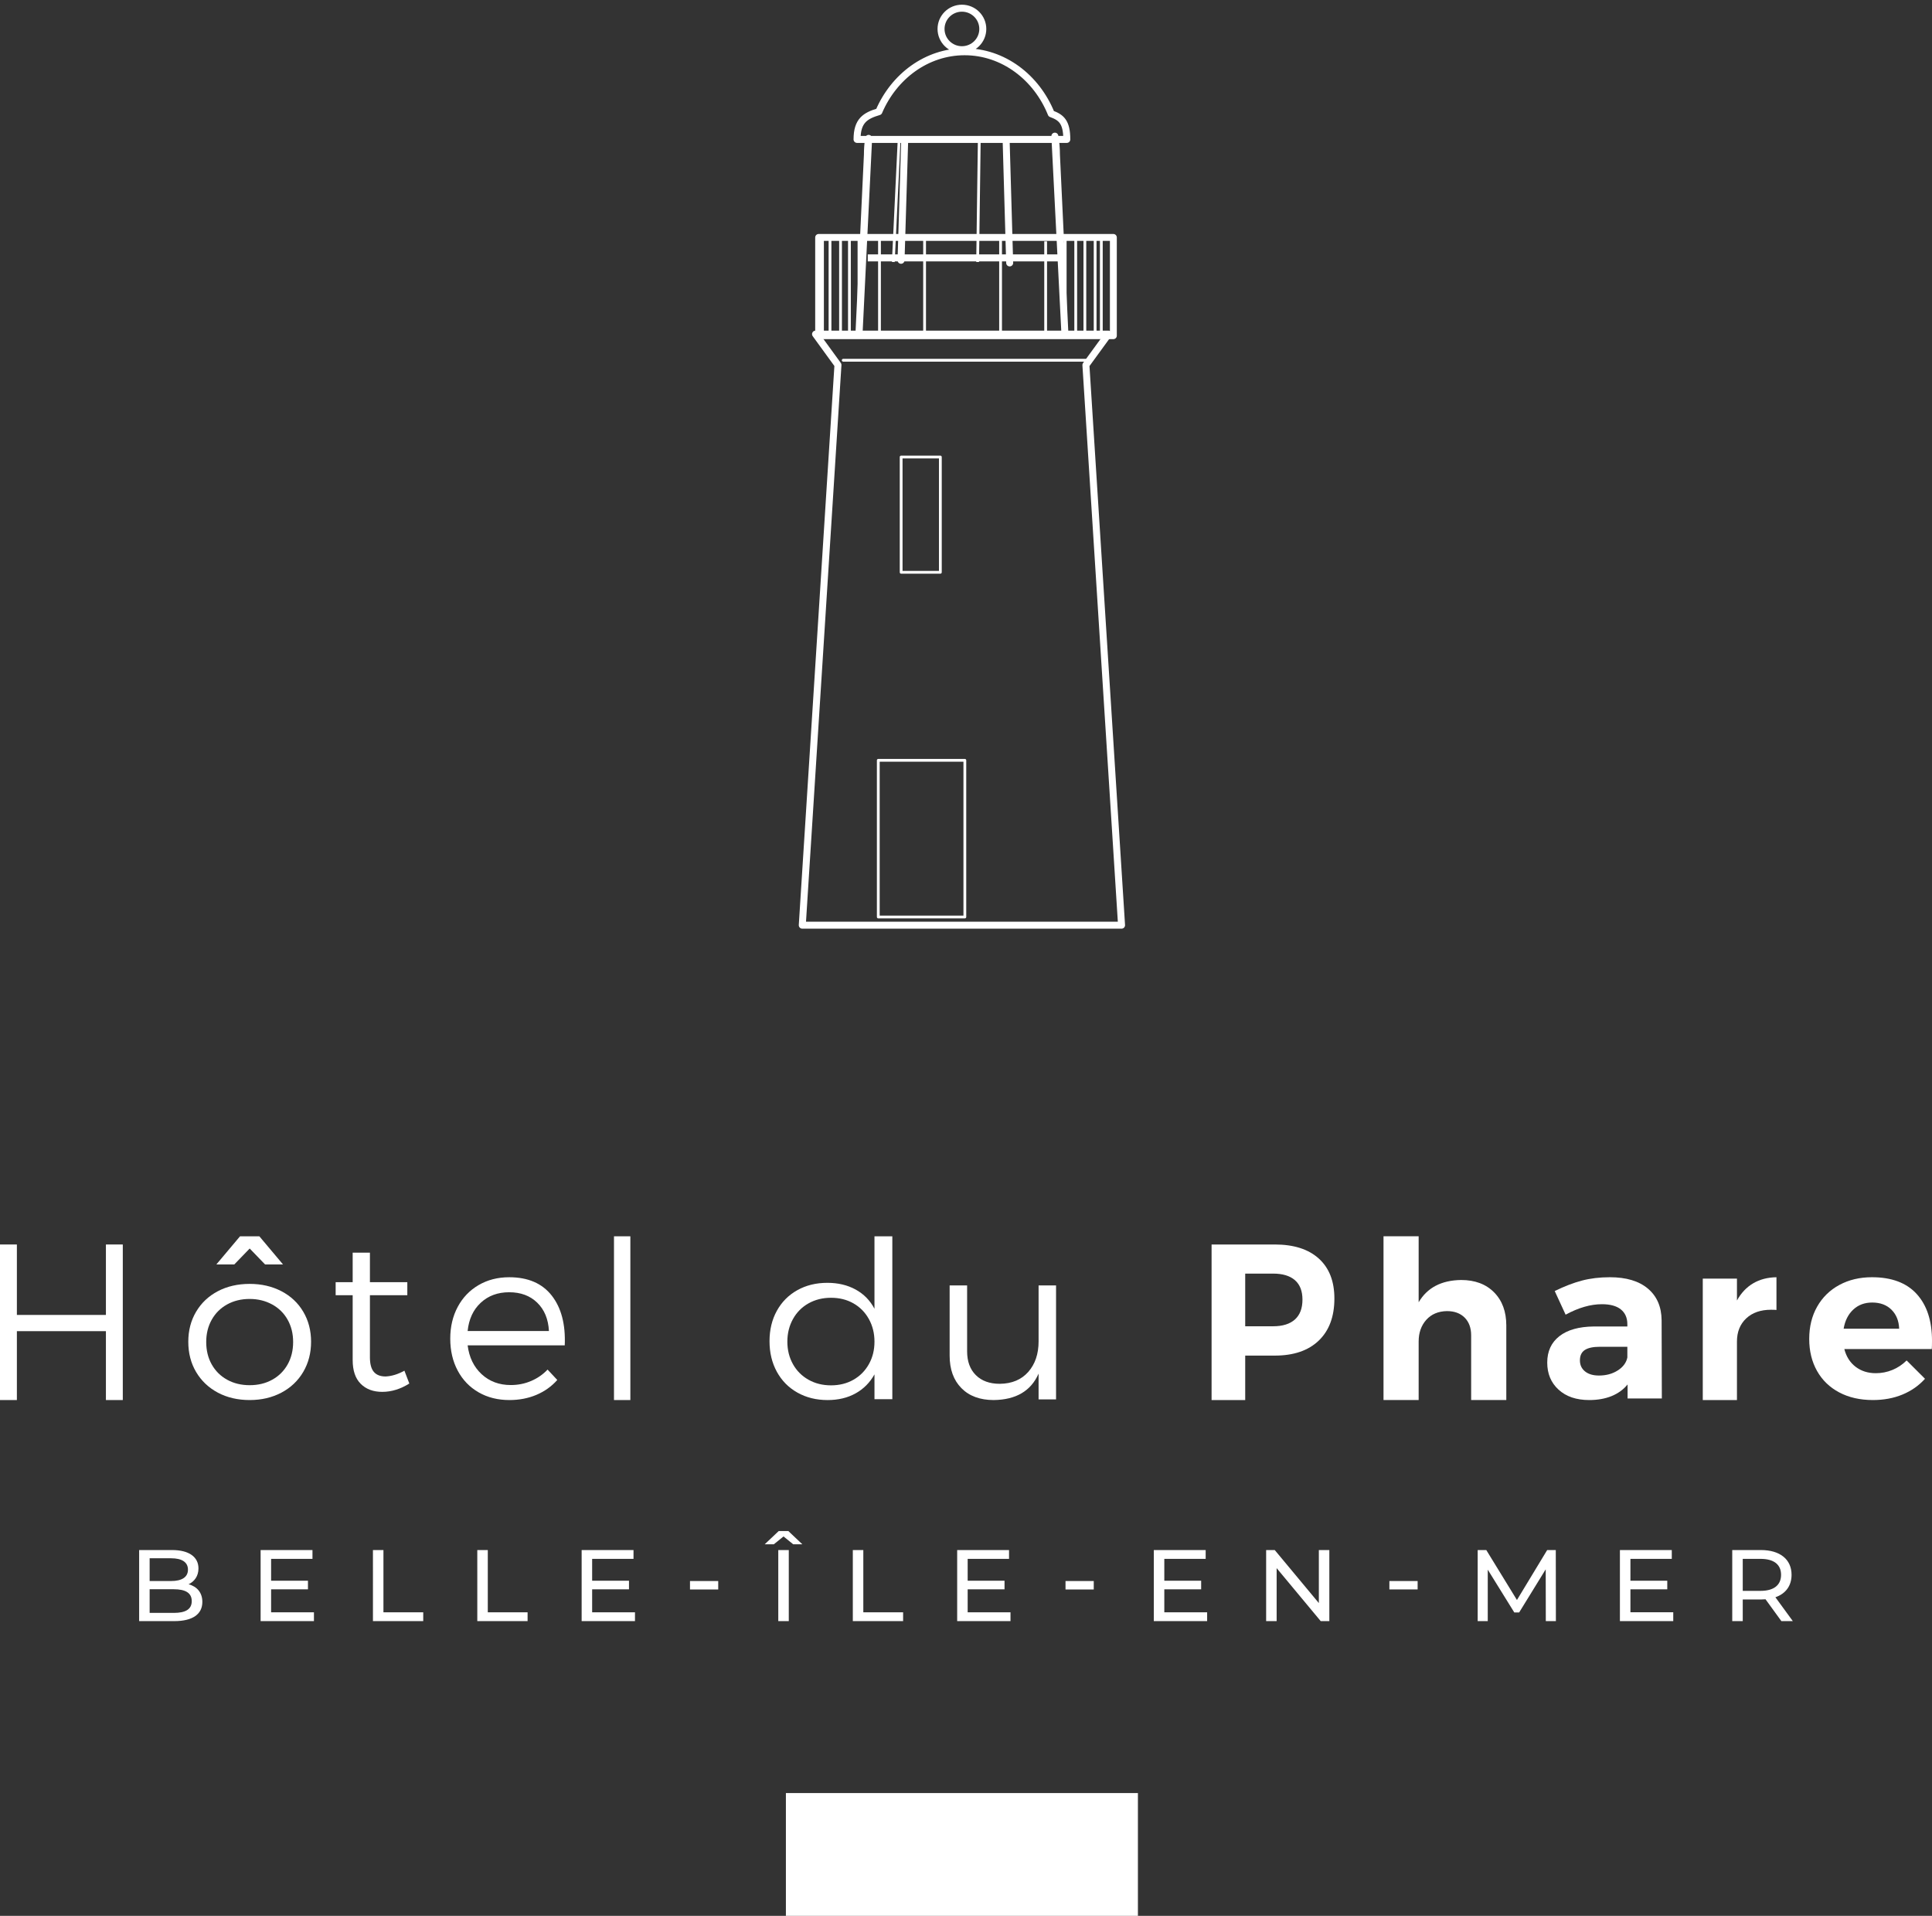 <svg height="234" viewBox="0 0 236 234" width="236" xmlns="http://www.w3.org/2000/svg"><rect x="0" y="0" width="236" height="234" fill="#333333" stroke="none"/><g fill="none" fill-rule="evenodd" transform="translate(0 1)"><g fill="#fff"><path d="m96 233h43v-15h-43z"/><path d="m0 151h2.062v8.604h10.876v-8.604h2.062v19h-2.062v-8.414h-10.876v8.414h-2.062z"/><path d="m34.572 153.439h-2.19l-1.882-1.947-1.883 1.947h-2.19l2.893-3.439h2.36zm-6.826 4.881c-.805.446-1.432 1.066-1.882 1.866-.45.801-.674 1.706-.674 2.72 0 1.031.224 1.947.674 2.746.45.8 1.077 1.423 1.882 1.866.805.446 1.723.667 2.753.667 1.029 0 1.946-.221 2.752-.667.806-.444 1.433-1.066 1.883-1.866.449-.799.673-1.715.673-2.746 0-1.014-.224-1.919-.673-2.72-.45-.8-1.082-1.421-1.898-1.866-.814-.444-1.727-.668-2.738-.668-1.03 0-1.948.224-2.753.668zm6.63-1.614c1.142.597 2.032 1.431 2.668 2.507.636 1.075.955 2.297.955 3.666 0 1.369-.319 2.596-.955 3.68-.636 1.084-1.527 1.929-2.668 2.535-1.143.603-2.435.905-3.876.905-1.461 0-2.758-.302-3.891-.905-1.133-.606-2.018-1.446-2.655-2.522-.636-1.075-.954-2.306-.954-3.693 0-1.369.318-2.591.954-3.666.637-1.076 1.522-1.911 2.655-2.507 1.133-.595 2.43-.894 3.891-.894 1.441 0 2.734.299 3.876.894z"/><path d="m50 167.981c-1.076.679-2.179 1.019-3.31 1.019-1.094 0-1.97-.326-2.625-.979-.657-.654-.985-1.624-.985-2.912v-7.912h-2.079v-1.594h2.079v-3.604h2.107v3.604h4.568v1.594h-4.568v7.572c0 .819.16 1.416.479 1.79.318.374.798.561 1.437.561.747-.035 1.513-.27 2.298-.706z"/><path d="m67.054 161.571c-.074-1.448-.547-2.599-1.421-3.454-.874-.856-2.018-1.284-3.434-1.284-1.399 0-2.556.428-3.476 1.284-.92.855-1.453 2.006-1.6 3.454zm.344-4.33c1.168 1.494 1.697 3.522 1.588 6.076h-11.862c.184 1.466.754 2.642 1.71 3.526.956.882 2.142 1.324 3.558 1.324.883 0 1.71-.165 2.482-.495.773-.328 1.444-.792 2.014-1.394l1.186 1.268c-.699.789-1.549 1.396-2.551 1.82-1.003.422-2.102.633-3.297.633-1.416 0-2.671-.314-3.765-.944-1.094-.629-1.945-1.512-2.551-2.651-.607-1.136-.91-2.437-.91-3.904 0-1.447.303-2.74.91-3.877.606-1.137 1.457-2.025 2.551-2.664 1.094-.639 2.34-.96 3.738-.96 2.298 0 4.032.748 5.199 2.242z"/><path d="m75 170h2v-20h-2z"/><path d="m104.251 167.52c.8-.455 1.429-1.089 1.885-1.902.456-.814.684-1.729.684-2.749s-.228-1.94-.684-2.762c-.456-.821-1.085-1.461-1.885-1.916-.8-.455-1.713-.683-2.738-.683-1.024 0-1.94.228-2.751.683-.81.455-1.444 1.095-1.9 1.916-.455.822-.684 1.742-.684 2.762s.229 1.935.684 2.749c.456.813 1.09 1.447 1.9 1.902.811.456 1.728.684 2.751.684 1.025 0 1.937-.228 2.738-.684zm4.749-17.52v19.894h-2.18v-3.031c-.558 1.003-1.326 1.776-2.304 2.32-.978.545-2.118.818-3.421.818-1.379 0-2.608-.304-3.688-.911-1.08-.607-1.919-1.456-2.515-2.547-.596-1.091-.893-2.334-.893-3.728 0-1.394.297-2.631.893-3.714.596-1.079 1.43-1.921 2.501-2.519 1.071-.6 2.294-.899 3.672-.899 1.304 0 2.454.273 3.45.818.996.546 1.765 1.327 2.304 2.347v-8.848z"/><path d="m129 156v13.921h-2.134v-3.149c-.932 2.117-2.757 3.193-5.474 3.228-1.68 0-2.996-.484-3.955-1.456-.957-.97-1.436-2.293-1.436-3.969v-8.575h2.135v8.045c0 1.236.356 2.206 1.067 2.912.711.705 1.687 1.059 2.928 1.059 1.478-.017 2.637-.504 3.477-1.456.837-.952 1.259-2.196 1.259-3.732v-6.828z"/><path d="m158.177 160.161c.615-.552.923-1.361.923-2.429 0-1.049-.308-1.841-.923-2.375-.616-.535-1.504-.801-2.665-.801h-3.406v6.433h3.406c1.16 0 2.049-.276 2.665-.828m2.925-7.438c1.265 1.15 1.898 2.773 1.898 4.872 0 2.209-.637 3.922-1.911 5.144-1.274 1.222-3.064 1.832-5.369 1.832h-3.614v5.429h-4.107v-19h7.72c2.322 0 4.117.574 5.382 1.723"/><path d="m182.508 156.846c.995 1.006 1.492 2.354 1.492 4.043v9.11h-4.294v-7.898c0-.917-.265-1.639-.794-2.17-.531-.53-1.251-.795-2.161-.795-1.059.018-1.9.373-2.523 1.064-.623.694-.935 1.578-.935 2.656v7.143h-4.293v-20h4.293v8.06c1.042-1.78 2.77-2.687 5.187-2.722 1.691 0 3.035.503 4.028 1.509"/><path d="m197.622 166.379c.647-.416 1.035-.942 1.164-1.578v-1.307h-3.354c-.833 0-1.446.132-1.844.394-.399.264-.596.686-.596 1.267 0 .562.207 1.011.623 1.346.416.337.984.505 1.705.505.887 0 1.654-.21 2.301-.628zm1.192 3.431v-1.715c-.499.617-1.146 1.089-1.94 1.416-.795.325-1.71.489-2.745.489-1.571 0-2.818-.422-3.743-1.267-.924-.842-1.386-1.945-1.386-3.307 0-1.38.495-2.454 1.483-3.226.988-.771 2.388-1.165 4.2-1.185h4.103v-.271c0-.78-.262-1.383-.79-1.811-.527-.426-1.299-.639-2.316-.639-1.386 0-2.865.426-4.435 1.279l-1.331-2.886c1.182-.58 2.292-1.008 3.327-1.28 1.034-.272 2.171-.408 3.41-.408 1.996 0 3.545.463 4.644 1.388 1.099.927 1.658 2.214 1.677 3.866l.027 9.556z"/><path d="m214.154 155.744c.813-.479 1.763-.727 2.846-.744v3.998c-.145-.017-.362-.027-.651-.027-1.283 0-2.299.353-3.049 1.061-.75.707-1.126 1.651-1.126 2.826v7.142h-4.175v-14.834h4.175v2.674c.507-.919 1.167-1.618 1.979-2.096"/><path d="m231.988 161.284c-.037-.965-.351-1.738-.941-2.322-.591-.583-1.375-.873-2.353-.873-.923 0-1.692.286-2.311.861-.618.573-1.01 1.351-1.177 2.334zm2.144-4.234c1.246 1.365 1.869 3.269 1.869 5.71 0 .437-.01.773-.027 1.01h-10.683c.238.931.701 1.653 1.383 2.173.683.519 1.504.777 2.464.777.701 0 1.374-.13 2.021-.396.646-.264 1.227-.65 1.743-1.16l2.242 2.239c-.756.839-1.674 1.479-2.753 1.926-1.079.447-2.284.67-3.611.67-1.57 0-2.938-.31-4.11-.931-1.172-.618-2.075-1.492-2.713-2.622-.636-1.128-.955-2.431-.955-3.908 0-1.492.323-2.808.969-3.946.646-1.138 1.55-2.022 2.712-2.65 1.162-.629 2.491-.943 3.985-.943 2.399 0 4.222.684 5.466 2.05z"/><path d="m217.563 191.345c0-1.24-.859-1.947-2.501-1.947h-2.18v3.907h2.18c1.642 0 2.501-.72 2.501-1.96zm.038 5.655-1.936-2.666c-.18.013-.373.025-.565.025h-2.218v2.642h-1.282v-8.681h3.5c2.334 0 3.745 1.141 3.745 3.025 0 1.34-.718 2.307-1.974 2.741l2.128 2.914zm-13.208-1.079v1.079h-6.515v-8.681h6.336v1.078h-5.052v2.667h4.501v1.054h-4.501v2.802zm-15.567 1.079-.013-6.324-3.245 5.27h-.59l-3.244-5.232v6.287h-1.231v-8.681h1.052l3.744 6.102 3.694-6.102h1.051l.013 8.681zm-19.108-3.868h3.45v-1.03h-3.45zm-7.335-4.812v8.681h-1.052l-5.385-6.473v6.473h-1.283v-8.681h1.052l5.386 6.474v-6.474zm-14.927 7.602v1.079h-6.514v-8.681h6.335v1.078h-5.053v2.667h4.501v1.054h-4.501v2.802zm-17.299-2.789h3.449v-1.03h-3.449zm-6.721 2.789v1.079h-6.514v-8.681h6.335v1.078h-5.053v2.667h4.502v1.054h-4.502v2.802zm-19.261-7.602h1.282v7.602h4.861v1.079h-6.143zm-9.105 8.681h1.283v-8.681h-1.283zm2.936-9.387h-1.116l-1.18-.956-1.18.956h-1.116l1.706-1.613h1.18zm-13.721 5.519h3.449v-1.03h-3.449zm-6.72 2.789v1.079h-6.515v-8.681h6.336v1.078h-5.053v2.667h4.501v1.054h-4.501v2.802zm-19.262-7.602h1.283v7.602h4.861v1.079h-6.143zm-12.747 0h1.283v7.602h4.861v1.079h-6.143zm-7.207 7.602v1.079h-6.514v-8.681h6.335v1.078h-5.053v2.667h4.501v1.054h-4.501v2.802zm-14.927-1.364c0-1.005-.769-1.451-2.193-1.451h-2.95v2.889h2.95c1.423 0 2.193-.434 2.193-1.438zm-5.143-5.234v2.779h2.629c1.308 0 2.052-.472 2.052-1.388 0-.918-.744-1.39-2.052-1.39zm6.438 5.333c0 1.488-1.166 2.344-3.436 2.344h-4.284v-8.681h4.027c2.064 0 3.219.843 3.219 2.245 0 .942-.499 1.599-1.205 1.934 1.012.273 1.68 1.005 1.68 2.158z"/></g><g stroke="#fff" stroke-linejoin="round"><path d="m133.774 28.331v11.543m.756-11.655v11.599m-34.06-11.72v11.524m32.051-11.572v11.515m-29.847-11.515v11.515m27.444-11.565v11.276m-25.19-11.177v11.528m26.475-11.487v11.464m-3.673-11.126v11.522m-5.507-11.846v11.625m-20.834-11.625v11.625m2.371-11.68v11.68m3.672-11.625v11.625m5.51-11.625v11.625" stroke-width=".341"/><path d="m120.052 2.536c0 1.401-1.142 2.535-2.551 2.535-1.408 0-2.55-1.135-2.55-2.535s1.142-2.536 2.55-2.536c1.409 0 2.551 1.136 2.551 2.536zm8.359 10.354c1.206.446 1.901.972 1.901 3.138h-25.62c0-2.275.995-2.897 2.665-3.391v-.002c1.84-4.309 5.85-7.315 10.474-7.315 4.715 0 8.792 3.125 10.58 7.57zm-28.789 26.92 2.737 3.766-4.358 68.424h39l-4.354-68.414 2.75-3.776zm5.316-.07-.009-.101.606-12.765.423-8.958c0-.685.049-1.356.148-2.015zm23.917-24.111c.127.743.193 1.507.193 2.287l1.023 21.645h.001l-.007-.14zm-5.955.399.435 15.084zm-12.387 0-.447 14.762z" stroke-width=".854"/><path d="m119.623 16-.203 15m-9.585-15-.714 15" stroke-width=".341"/><path d="m106 30.5h24" stroke-width=".854"/><path d="m136 40h-36v-12h36v.234 11.739z" stroke-width=".843"/><path d="m110.078 68.899h4.789v-14.078h-4.789zm-2.793 42.101h10.574v-19.137h-10.574zm-4.285-68h30z" stroke-width=".341"/></g></g></svg>
